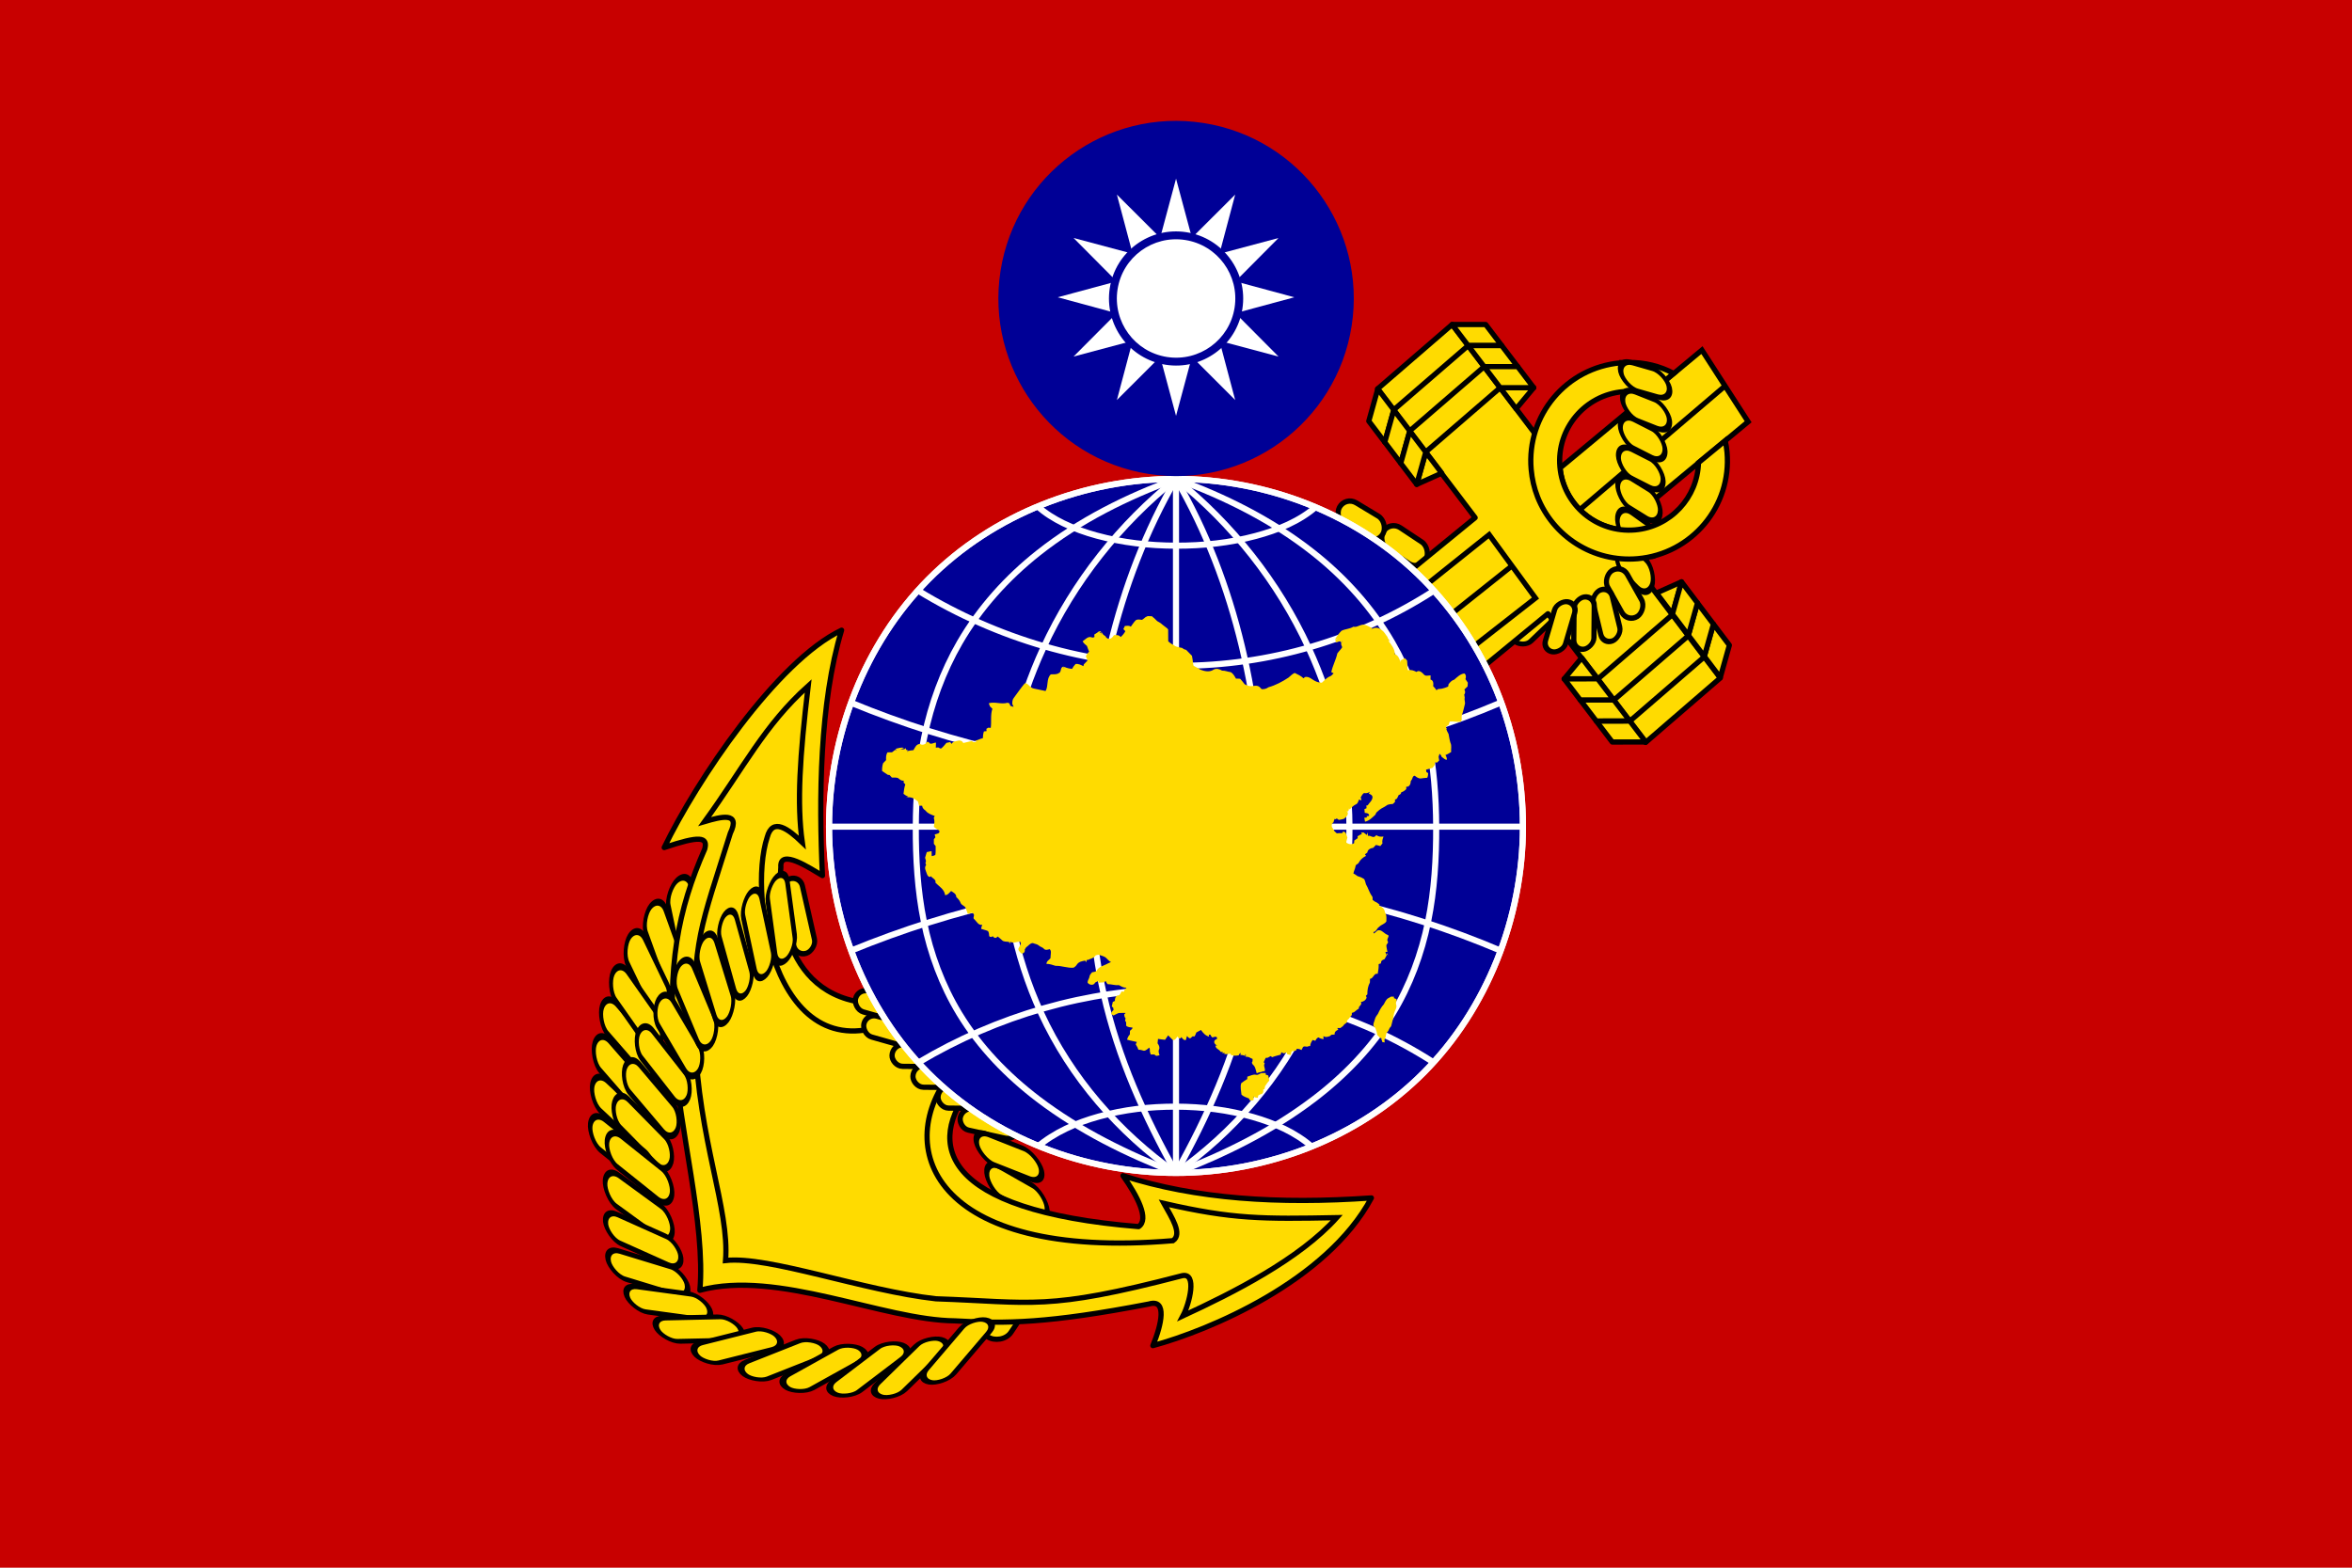 <?xml version="1.0" encoding="UTF-8" standalone="no"?>
<!-- Generator: Adobe Illustrator 16.0.0, SVG Export Plug-In . SVG Version: 6.00 Build 0)  -->

<svg
   xmlns:dc="http://purl.org/dc/elements/1.1/"
   xmlns:cc="http://creativecommons.org/ns#"
   xmlns:rdf="http://www.w3.org/1999/02/22-rdf-syntax-ns#"
   xmlns:svg="http://www.w3.org/2000/svg"
   xmlns="http://www.w3.org/2000/svg"
   xmlns:sodipodi="http://sodipodi.sourceforge.net/DTD/sodipodi-0.dtd"
   xmlns:inkscape="http://www.inkscape.org/namespaces/inkscape"
   enable-background="new 0 0 1125 750"
   xml:space="preserve"
   height="750px"
   width="1125px"
   version="1.1"
   y="0px"
   x="0px"
   viewBox="0 0 1125 750"
   id="svg2"
   inkscape:version="0.48.4 r9939"
   sodipodi:docname="Republic_of_China_Marine_Corp_Flag.svg"
   inkscape:export-filename="D:\網頁\Republic_of_China_Marine_Corp_Flag.png"
   inkscape:export-xdpi="30.24"
   inkscape:export-ydpi="30.24"><defs
   id="defs240" /><sodipodi:namedview
   pagecolor="#ffffff"
   bordercolor="#666666"
   borderopacity="1"
   objecttolerance="10"
   gridtolerance="10"
   guidetolerance="10"
   inkscape:pageopacity="0"
   inkscape:pageshadow="2"
   inkscape:window-width="1920"
   inkscape:window-height="1028"
   id="namedview238"
   showgrid="false"
   inkscape:zoom="1"
   inkscape:cx="515.96961"
   inkscape:cy="361.44757"
   inkscape:window-x="-8"
   inkscape:window-y="-8"
   inkscape:window-maximized="1"
   inkscape:current-layer="svg2" />
<rect
   style="fill:#c80000;fill-opacity:1"
   height="750"
   width="1125"
   y="0"
   x="0"
   id="rect6" />
<g
   id="g8">
</g>
<g
   id="g10">
</g>
<g
   id="g12">
</g>
<g
   id="g14">
</g>
<g
   id="g16">
</g>
<g
   id="g18">
</g>
<rect
   id="rect22"
   x="-237.41"
   y="-734.85"
   width="25.002"
   height="9.728"
   transform="matrix(-0.722,0.692,-0.783,-0.622,0,0)"
   style="fill:#ffdb00;stroke:#000000;stroke-width:2.512;stroke-linejoin:round;stroke-miterlimit:4;stroke-dasharray:none;stroke-dashoffset:0;fill-opacity:1"
   ry="4.864" /><rect
   id="rect24"
   x="699.52"
   y="-160.29"
   width="24.355"
   height="12.028"
   ry="6.014"
   transform="matrix(0.833,0.553,-0.512,0.859,0,0)"
   style="fill:#ffdb00;stroke:#000000;stroke-width:2.501;stroke-linejoin:round;stroke-miterlimit:4;stroke-dasharray:none;stroke-dashoffset:0;fill-opacity:1" /><rect
   id="rect26"
   x="245.41"
   y="-756.06"
   width="30.906"
   height="15.648"
   ry="7.824"
   transform="matrix(-0.556,0.831,-0.837,-0.548,0,0)"
   style="fill:#ffdb00;stroke:#000000;stroke-width:2.5;stroke-linejoin:round;stroke-miterlimit:4;stroke-dasharray:none;stroke-dashoffset:0;fill-opacity:1" /><rect
   id="rect28"
   x="621.89"
   y="-278.8"
   width="39.863"
   height="14.992"
   transform="matrix(0.205,0.979,-0.723,0.691,0,0)"
   style="fill:#ffdb00;stroke:#000000;stroke-width:2.713;stroke-linejoin:round;stroke-miterlimit:4;stroke-dasharray:none;stroke-dashoffset:0;fill-opacity:1"
   ry="7.496" /><rect
   id="rect30"
   x="603.9"
   y="-179.09"
   width="39.863"
   height="14.992"
   ry="7.496"
   transform="matrix(0.339,0.941,-0.62,0.784,0,0)"
   style="fill:#ffdb00;stroke:#000000;stroke-width:2.713;stroke-linejoin:round;stroke-miterlimit:4;stroke-dasharray:none;stroke-dashoffset:0;fill-opacity:1" /><rect
   id="rect32"
   x="511.05"
   y="302.57"
   width="33.184"
   height="15.072"
   transform="matrix(0.869,0.495,0.09,0.996,0,0)"
   style="fill:#ffdb00;stroke:#000000;stroke-width:2.759;stroke-linejoin:round;stroke-miterlimit:4;stroke-dasharray:none;stroke-dashoffset:0;fill-opacity:1"
   ry="7.536" /><path
   inkscape:connector-curvature="0"
   id="path34"
   d="m 681.83,216.34 35.721,-30.854 m -43.378,20.776 35.721,-30.854 m -43.378,20.776 35.721,-30.854 m -281.13,314.89 c -48.214,-0.225 -48.8,-49.381 -47.611,-65.361 -0.677,-9.312 14.237,0.727 19.896,4.029 -1.776,-36.79 -1.341,-82.631 9.153,-117.4 -31.101,14.822 -69.579,72.298 -84.846,103.99 16.975,-5.698 20.971,-5.164 19.383,0.724 -12.796,29.083 -18.106,56.074 -14.308,99.176 1.946,34.091 14.774,80.574 11.984,111.91 36.911,-10.06 87.812,14.369 122.01,14.623 24.572,1.412 44.642,1.215 92.809,-8.06 8.831,-2.608 5.981,9.926 1.856,19.912 26.492,-7.136 83.068,-30.624 104.53,-70.66 -44.731,3.086 -83.916,0.527 -118.82,-10.622 6.846,9.646 12.713,20.881 7.464,24.347 -94.886,-7.71 -101.82,-40.02 -80.018,-66.666 l 275.82,-226.55 46.71,61.58 35.72,-30.85 -128.24,-169.11 -35.721,30.854 46.707,61.583 z m 358.34,-135.11 35.72,-30.85 m -43.378,20.776 35.721,-30.854 m -43.378,20.776 35.721,-30.854"
   style="fill:#ffdb00;stroke:#000000;stroke-width:2.5;stroke-linecap:butt;stroke-linejoin:round;stroke-miterlimit:4;stroke-dasharray:none;fill-opacity:1" /><rect
   id="rect36"
   x="-539.51"
   y="-353.03"
   width="26.954"
   height="10.284"
   transform="matrix(-0.962,-0.273,0.241,-0.971,0,0)"
   style="fill:#ffdb00;stroke:#000000;stroke-width:2.501;stroke-linejoin:round;stroke-miterlimit:4;stroke-dasharray:none;stroke-dashoffset:0;fill-opacity:1"
   ry="5.142" /><g
   id="g38"
   style="fill:#ffdb00;stroke:#000000;stroke-width:2.5;stroke-miterlimit:4;stroke-dasharray:none;fill-opacity:1"><path
     inkscape:connector-curvature="0"
     id="path40"
     d="m 668.94,337.32 -21.17,-29.97 64.51,-51.56 22.16,30.34 -65.5,51.19 -213.15,174.93 c -29.436,35.431 -10.817,91.085 105.25,81.31 4.662,-3.225 -0.547,-11.032 -4.341,-17.841 32.94,7.582 47.275,7.495 82.695,6.819 -17.839,19.876 -49.498,35.876 -73.579,46.999 3.072,-5.763 7.006,-21.029 -0.524,-19.191 -65.021,16.947 -71.125,12.604 -117.62,11.017 -34.848,-3.837 -80.021,-20.621 -100.63,-18.315 1.974,-24.872 -12.835,-56.983 -14.617,-106.45 -1.213,-47.019 2.756,-52.822 16.899,-97.973 5.025,-10.411 -4.408,-7.867 -12.276,-5.568 18.757,-25.89 28.574,-46.132 49.517,-64.908 -3.991,33.75 -5.475,56.049 -2.818,74.9 -6.692,-6.417 -14.194,-12.113 -16.767,-2.536 -9.685,28.996 4.681,117.89 64.899,85.864 l 215.9,-179.03"
     style="fill:#ffdb00;stroke:#000000;stroke-width:2.5;stroke-linecap:butt;stroke-linejoin:miter;stroke-miterlimit:4;stroke-dasharray:none;fill-opacity:1" /><path
     inkscape:connector-curvature="0"
     id="path42"
     d="m 658.35,322.34 65.147,-51.877"
     style="fill:#ffdb00;stroke:#000000;stroke-width:2.5;stroke-linecap:butt;stroke-linejoin:miter;stroke-miterlimit:4;stroke-dasharray:none;fill-opacity:1" /></g><rect
   id="rect44"
   x="-546.28"
   y="-363.49"
   width="26.954"
   height="10.284"
   ry="5.142"
   transform="matrix(-0.962,-0.273,0.241,-0.971,0,0)"
   style="fill:#ffdb00;stroke:#000000;stroke-width:2.501;stroke-linejoin:round;stroke-miterlimit:4;stroke-dasharray:none;stroke-dashoffset:0;fill-opacity:1" /><rect
   id="rect46"
   x="-471.58"
   y="-506.17"
   width="28.37"
   height="10.42"
   transform="matrix(-1,-0.01,0.033,-0.999,0,0)"
   style="fill:#ffdb00;stroke:#000000;stroke-width:2.5;stroke-linejoin:round;stroke-miterlimit:4;stroke-dasharray:none;stroke-dashoffset:0;fill-opacity:1"
   ry="5.21" /><rect
   id="rect48"
   x="-481.9"
   y="-516.07"
   width="28.37"
   height="10.42"
   ry="5.21"
   transform="matrix(-1,-0.01,0.033,-0.999,0,0)"
   style="fill:#ffdb00;stroke:#000000;stroke-width:2.5;stroke-linejoin:round;stroke-miterlimit:4;stroke-dasharray:none;stroke-dashoffset:0;fill-opacity:1" /><rect
   id="rect50"
   x="-494.23"
   y="-525.95"
   width="28.37"
   height="10.42"
   transform="matrix(-1,-0.01,0.033,-0.999,0,0)"
   style="fill:#ffdb00;stroke:#000000;stroke-width:2.5;stroke-linejoin:round;stroke-miterlimit:4;stroke-dasharray:none;stroke-dashoffset:0;fill-opacity:1"
   ry="5.21" /><rect
   id="rect52"
   x="-601.19"
   y="-428.38"
   width="28.37"
   height="10.42"
   ry="5.21"
   transform="matrix(-0.977,-0.215,0.237,-0.972,0,0)"
   style="fill:#ffdb00;stroke:#000000;stroke-width:2.5;stroke-linejoin:round;stroke-miterlimit:4;stroke-dasharray:none;stroke-dashoffset:0;fill-opacity:1" /><path
   inkscape:connector-curvature="0"
   id="path56"
   d="m 825.11,184.65 -69.352,59.085 m 80.4,-41.96 -22.1,-34.28 -67.875,56.406 c 1.594,15.258 13.338,27.084 27.906,29.344 z"
   style="fill:#ffdb00;stroke:#000000;stroke-width:2.5;stroke-linecap:butt;stroke-linejoin:miter;stroke-miterlimit:4;stroke-dasharray:none;fill-opacity:1" /><rect
   id="rect178"
   x="912.58"
   y="-292.91"
   width="23.986"
   height="14.15"
   ry="7.075"
   transform="matrix(0.813,0.583,-0.111,0.994,0,0)"
   style="fill:#ffdb00;stroke:#000000;stroke-width:2.677;stroke-linejoin:round;stroke-miterlimit:4;stroke-dasharray:none;stroke-dashoffset:0;fill-opacity:1" /><rect
   id="rect180"
   x="934.67"
   y="-425.32"
   width="23.986"
   height="14.15"
   transform="matrix(0.704,0.711,-0.276,0.961,0,0)"
   style="fill:#ffdb00;stroke:#000000;stroke-width:2.677;stroke-linejoin:round;stroke-miterlimit:4;stroke-dasharray:none;stroke-dashoffset:0;fill-opacity:1"
   ry="7.075" /><path
   inkscape:connector-curvature="0"
   id="path58"
   d="m 778.88,173.41 c -1.241,0.013 -2.482,0.076 -3.75,0.188 -25.876,2.264 -45.013,25.067 -42.75,50.938 0.402,4.597 1.43,9.004 3.031,13.094 7.411,18.927 26.628,31.518 47.906,29.656 25.874,-2.264 45.014,-25.065 42.75,-50.938 -0.176,-2.009 -0.474,-3.77 -0.875,-5.531 l -12.781,10.531 c -0.433,16.645 -13.324,30.67 -30.312,32.156 -18.266,1.598 -34.371,-11.893 -35.969,-30.156 -1.598,-18.26 11.921,-34.371 30.188,-35.969 4.236,-0.371 8.37,0.094 12.219,1.219 l 12.01,-9.98 c -6.579,-3.446 -13.86,-5.301 -21.688,-5.219 z"
   style="fill:#ffdb00;stroke:#000000;stroke-width:2.5;stroke-linecap:butt;stroke-linejoin:miter;stroke-miterlimit:4;stroke-dasharray:none;fill-opacity:1;stroke-opacity:1" /><rect
   id="rect60"
   x="-559.17"
   y="271.69"
   width="36.49"
   height="10.391"
   ry="5.195"
   transform="matrix(-0.221,-0.975,0.947,-0.322,0,0)"
   style="fill:#ffdb00;stroke:#000000;stroke-width:2.507;stroke-linejoin:round;stroke-miterlimit:4;stroke-dasharray:none;stroke-dashoffset:0;fill-opacity:1" /><rect
   id="rect62"
   x="446.33"
   y="210.47"
   width="39.863"
   height="14.992"
   transform="matrix(0.73,0.684,-0.195,0.981,0,0)"
   style="fill:#ffdb00;stroke:#000000;stroke-width:2.713;stroke-linejoin:round;stroke-miterlimit:4;stroke-dasharray:none;stroke-dashoffset:0;fill-opacity:1"
   ry="7.496" /><rect
   id="rect64"
   x="493.27"
   y="125.81"
   width="39.863"
   height="14.992"
   ry="7.496"
   transform="matrix(0.656,0.754,-0.294,0.956,0,0)"
   style="fill:#ffdb00;stroke:#000000;stroke-width:2.713;stroke-linejoin:round;stroke-miterlimit:4;stroke-dasharray:none;stroke-dashoffset:0;fill-opacity:1" /><rect
   id="rect66"
   x="490.8"
   y="177.78"
   width="39.018"
   height="14.114"
   ry="7.057"
   transform="matrix(0.701,0.713,-0.272,0.962,0,0)"
   style="fill:#ffdb00;stroke:#000000;stroke-width:2.682;stroke-linejoin:round;stroke-miterlimit:4;stroke-dasharray:none;stroke-dashoffset:0;fill-opacity:1" /><rect
   id="rect68"
   x="652.71"
   y="-546.02"
   width="25.059"
   height="11.199"
   transform="matrix(0.489,0.872,-0.836,0.548,0,0)"
   style="fill:#ffdb00;stroke:#000000;stroke-width:2.503;stroke-linejoin:round;stroke-miterlimit:4;stroke-dasharray:none;stroke-dashoffset:0;fill-opacity:1"
   ry="5.599" /><rect
   id="rect70"
   x="547.73"
   y="-688.23"
   width="25.002"
   height="9.728"
   ry="4.864"
   transform="matrix(0.236,0.972,-0.931,0.366,0,0)"
   style="fill:#ffdb00;stroke:#000000;stroke-width:2.512;stroke-linejoin:round;stroke-miterlimit:4;stroke-dasharray:none;stroke-dashoffset:0;fill-opacity:1" /><rect
   id="rect72"
   x="383.05"
   y="-772.22"
   width="25.002"
   height="9.728"
   transform="matrix(-0.009,1,-0.992,0.127,0,0)"
   style="fill:#ffdb00;stroke:#000000;stroke-width:2.512;stroke-linejoin:round;stroke-miterlimit:4;stroke-dasharray:none;stroke-dashoffset:0;fill-opacity:1"
   ry="4.864" /><rect
   id="rect74"
   x="173.83"
   y="-812.69"
   width="25.002"
   height="9.728"
   ry="4.864"
   transform="matrix(-0.283,0.959,-0.989,-0.15,0,0)"
   style="fill:#ffdb00;stroke:#000000;stroke-width:2.512;stroke-linejoin:round;stroke-miterlimit:4;stroke-dasharray:none;stroke-dashoffset:0;fill-opacity:1" /><rect
   id="rect76"
   x="679.87"
   y="-128.68"
   width="24.355"
   height="12.028"
   transform="matrix(0.857,0.516,-0.473,0.881,0,0)"
   style="fill:#ffdb00;stroke:#000000;stroke-width:2.501;stroke-linejoin:round;stroke-miterlimit:4;stroke-dasharray:none;stroke-dashoffset:0;fill-opacity:1"
   ry="6.014" /><g
   id="g78"
   style="fill:#ffdb00;stroke:#000000;stroke-width:2.5;stroke-miterlimit:4;stroke-dasharray:none;fill-opacity:1"><path
     inkscape:connector-curvature="0"
     id="path80"
     d="m 702.24,165.33 -7.657,-10.078 16.049,0 7.657,10.078 z"
     style="fill:#ffdb00;stroke:#000000;stroke-width:2.5;stroke-linecap:round;stroke-linejoin:round;stroke-miterlimit:4;stroke-dasharray:none;fill-opacity:1" /><path
     inkscape:connector-curvature="0"
     id="path82"
     d="m 733.6,185.48 -8.391,10.078 -7.657,-10.078 z"
     style="fill:#ffdb00;stroke:#000000;stroke-width:2.5;stroke-linecap:round;stroke-linejoin:round;stroke-miterlimit:4;stroke-dasharray:none;fill-opacity:1" /><path
     inkscape:connector-curvature="0"
     id="path84"
     d="m 709.89,175.41 -7.657,-10.078 16.049,2e-5 7.657,10.078 z"
     style="fill:#ffdb00;stroke:#000000;stroke-width:2.5;stroke-linecap:round;stroke-linejoin:round;stroke-miterlimit:4;stroke-dasharray:none;fill-opacity:1" /><path
     inkscape:connector-curvature="0"
     id="path86"
     d="m 717.55,185.48 -7.657,-10.078 16.048,0 7.657,10.078 z"
     style="fill:#ffdb00;stroke:#000000;stroke-width:2.5;stroke-linecap:round;stroke-linejoin:round;stroke-miterlimit:4;stroke-dasharray:none;fill-opacity:1" /></g><g
   id="g88"
   transform="matrix(-0.269,0.963,0.963,0.269,696.367,-524.625)"
   style="fill:#ffdb00;stroke:#000000;stroke-width:2.5;stroke-miterlimit:4;stroke-dasharray:none;fill-opacity:1"><path
     inkscape:connector-curvature="0"
     id="path90"
     d="m 702.24,165.33 -7.657,-10.078 16.049,0 7.657,10.078 z"
     style="fill:#ffdb00;stroke:#000000;stroke-width:2.5;stroke-linecap:round;stroke-linejoin:round;stroke-miterlimit:4;stroke-dasharray:none;fill-opacity:1" /><path
     inkscape:connector-curvature="0"
     id="path92"
     d="m 733.6,185.48 -8.391,10.078 -7.657,-10.078 z"
     style="fill:#ffdb00;stroke:#000000;stroke-width:2.5;stroke-linecap:round;stroke-linejoin:round;stroke-miterlimit:4;stroke-dasharray:none;fill-opacity:1" /><path
     inkscape:connector-curvature="0"
     id="path94"
     d="m 709.89,175.41 -7.657,-10.078 16.049,2e-5 7.657,10.078 z"
     style="fill:#ffdb00;stroke:#000000;stroke-width:2.5;stroke-linecap:round;stroke-linejoin:round;stroke-miterlimit:4;stroke-dasharray:none;fill-opacity:1" /><path
     inkscape:connector-curvature="0"
     id="path96"
     d="m 717.55,185.48 -7.657,-10.078 16.048,0 7.657,10.078 z"
     style="fill:#ffdb00;stroke:#000000;stroke-width:2.5;stroke-linecap:round;stroke-linejoin:round;stroke-miterlimit:4;stroke-dasharray:none;fill-opacity:1" /></g><g
   id="g98"
   transform="matrix(0.271,-0.963,-0.963,-0.271,784.112,1035.079)"
   style="fill:#ffdb00;stroke:#000000;stroke-width:2.5;stroke-miterlimit:4;stroke-dasharray:none;fill-opacity:1"><path
     inkscape:connector-curvature="0"
     id="path100"
     d="m 702.24,165.33 -7.657,-10.078 16.049,0 7.657,10.078 z"
     style="fill:#ffdb00;stroke:#000000;stroke-width:2.5;stroke-linecap:round;stroke-linejoin:round;stroke-miterlimit:4;stroke-dasharray:none;fill-opacity:1" /><path
     inkscape:connector-curvature="0"
     id="path102"
     d="m 733.6,185.48 -8.391,10.078 -7.657,-10.078 z"
     style="fill:#ffdb00;stroke:#000000;stroke-width:2.5;stroke-linecap:round;stroke-linejoin:round;stroke-miterlimit:4;stroke-dasharray:none;fill-opacity:1" /><path
     inkscape:connector-curvature="0"
     id="path104"
     d="m 709.89,175.41 -7.657,-10.078 16.049,2e-5 7.657,10.078 z"
     style="fill:#ffdb00;stroke:#000000;stroke-width:2.5;stroke-linecap:round;stroke-linejoin:round;stroke-miterlimit:4;stroke-dasharray:none;fill-opacity:1" /><path
     inkscape:connector-curvature="0"
     id="path106"
     d="m 717.55,185.48 -7.657,-10.078 16.048,0 7.657,10.078 z"
     style="fill:#ffdb00;stroke:#000000;stroke-width:2.5;stroke-linecap:round;stroke-linejoin:round;stroke-miterlimit:4;stroke-dasharray:none;fill-opacity:1" /></g><g
   id="g108"
   transform="matrix(-1,0.001,-0.001,-1,1481.956,509.531)"
   style="fill:#ffdb00;stroke:#000000;stroke-width:2.5;stroke-miterlimit:4;stroke-dasharray:none;fill-opacity:1"><path
     inkscape:connector-curvature="0"
     id="path110"
     d="m 702.24,165.33 -7.657,-10.078 16.049,0 7.657,10.078 z"
     style="fill:#ffdb00;stroke:#000000;stroke-width:2.5;stroke-linecap:round;stroke-linejoin:round;stroke-miterlimit:4;stroke-dasharray:none;fill-opacity:1" /><path
     inkscape:connector-curvature="0"
     id="path112"
     d="m 733.6,185.48 -8.391,10.078 -7.657,-10.078 z"
     style="fill:#ffdb00;stroke:#000000;stroke-width:2.5;stroke-linecap:round;stroke-linejoin:round;stroke-miterlimit:4;stroke-dasharray:none;fill-opacity:1" /><path
     inkscape:connector-curvature="0"
     id="path114"
     d="m 709.89,175.41 -7.657,-10.078 16.049,2e-5 7.657,10.078 z"
     style="fill:#ffdb00;stroke:#000000;stroke-width:2.5;stroke-linecap:round;stroke-linejoin:round;stroke-miterlimit:4;stroke-dasharray:none;fill-opacity:1" /><path
     inkscape:connector-curvature="0"
     id="path116"
     d="m 717.55,185.48 -7.657,-10.078 16.048,0 7.657,10.078 z"
     style="fill:#ffdb00;stroke:#000000;stroke-width:2.5;stroke-linecap:round;stroke-linejoin:round;stroke-miterlimit:4;stroke-dasharray:none;fill-opacity:1" /></g><rect
   id="rect118"
   x="404.87"
   y="279.65"
   width="39.863"
   height="14.992"
   ry="7.496"
   transform="matrix(0.781,0.625,-0.118,0.993,0,0)"
   style="fill:#ffdb00;stroke:#000000;stroke-width:2.713;stroke-linejoin:round;stroke-miterlimit:4;stroke-dasharray:none;stroke-dashoffset:0;fill-opacity:1" /><rect
   id="rect120"
   x="415.34"
   y="281.12"
   width="39.863"
   height="14.992"
   transform="matrix(0.781,0.625,-0.118,0.993,0,0)"
   style="fill:#ffdb00;stroke:#000000;stroke-width:2.713;stroke-linejoin:round;stroke-miterlimit:4;stroke-dasharray:none;stroke-dashoffset:0;fill-opacity:1"
   ry="7.496" /><rect
   id="rect122"
   x="388.68"
   y="329.96"
   width="39.863"
   height="14.992"
   ry="7.496"
   transform="matrix(0.808,0.589,-0.073,0.997,0,0)"
   style="fill:#ffdb00;stroke:#000000;stroke-width:2.713;stroke-linejoin:round;stroke-miterlimit:4;stroke-dasharray:none;stroke-dashoffset:0;fill-opacity:1" /><rect
   id="rect124"
   x="400.62"
   y="403.82"
   width="33.184"
   height="15.072"
   ry="7.536"
   transform="matrix(0.93,0.367,0.23,0.973,0,0)"
   style="fill:#ffdb00;stroke:#000000;stroke-width:2.759;stroke-linejoin:round;stroke-miterlimit:4;stroke-dasharray:none;stroke-dashoffset:0;fill-opacity:1" /><rect
   id="rect126"
   x="491.11"
   y="109.15"
   width="39.863"
   height="14.992"
   transform="matrix(0.656,0.754,-0.294,0.956,0,0)"
   style="fill:#ffdb00;stroke:#000000;stroke-width:2.713;stroke-linejoin:round;stroke-miterlimit:4;stroke-dasharray:none;stroke-dashoffset:0;fill-opacity:1"
   ry="7.496" /><rect
   id="rect128"
   x="525.07"
   y="109.97"
   width="39.018"
   height="14.114"
   transform="matrix(0.646,0.763,-0.344,0.939,0,0)"
   style="fill:#ffdb00;stroke:#000000;stroke-width:2.682;stroke-linejoin:round;stroke-miterlimit:4;stroke-dasharray:none;stroke-dashoffset:0;fill-opacity:1"
   ry="7.057" /><rect
   id="rect130"
   x="582.53"
   y="-98.356"
   width="39.863"
   height="14.992"
   transform="matrix(0.433,0.901,-0.537,0.844,0,0)"
   style="fill:#ffdb00;stroke:#000000;stroke-width:2.713;stroke-linejoin:round;stroke-miterlimit:4;stroke-dasharray:none;stroke-dashoffset:0;fill-opacity:1"
   ry="7.496" /><rect
   id="rect132"
   x="532.08"
   y="25.53"
   width="39.863"
   height="14.992"
   ry="7.496"
   transform="matrix(0.575,0.818,-0.391,0.92,0,0)"
   style="fill:#ffdb00;stroke:#000000;stroke-width:2.713;stroke-linejoin:round;stroke-miterlimit:4;stroke-dasharray:none;stroke-dashoffset:0;fill-opacity:1" /><rect
   id="rect134"
   x="540.84"
   y="66.447"
   width="39.018"
   height="14.114"
   ry="7.057"
   transform="matrix(0.616,0.788,-0.38,0.925,0,0)"
   style="fill:#ffdb00;stroke:#000000;stroke-width:2.682;stroke-linejoin:round;stroke-miterlimit:4;stroke-dasharray:none;stroke-dashoffset:0;fill-opacity:1" /><rect
   id="rect136"
   x="588.45"
   y="-40.108"
   width="39.018"
   height="14.114"
   transform="matrix(0.507,0.862,-0.498,0.867,0,0)"
   style="fill:#ffdb00;stroke:#000000;stroke-width:2.682;stroke-linejoin:round;stroke-miterlimit:4;stroke-dasharray:none;stroke-dashoffset:0;fill-opacity:1"
   ry="7.057" /><rect
   id="rect138"
   x="627.71"
   y="-151.45"
   width="40.637"
   height="14.556"
   ry="7.278"
   transform="matrix(0.385,0.923,-0.577,0.817,0,0)"
   style="fill:#ffdb00;stroke:#000000;stroke-width:2.717;stroke-linejoin:round;stroke-miterlimit:4;stroke-dasharray:none;stroke-dashoffset:0;fill-opacity:1" /><rect
   id="rect140"
   x="663.76"
   y="-240.25"
   width="40.507"
   height="14.073"
   transform="matrix(0.294,0.956,-0.605,0.796,0,0)"
   style="fill:#ffdb00;stroke:#000000;stroke-width:2.774;stroke-linejoin:round;stroke-miterlimit:4;stroke-dasharray:none;stroke-dashoffset:0;fill-opacity:1"
   ry="7.036" /><rect
   id="rect142"
   x="672.77"
   y="-274.64"
   width="38.988"
   height="13"
   ry="6.5"
   transform="matrix(0.268,0.963,-0.62,0.784,0,0)"
   style="fill:#ffdb00;stroke:#000000;stroke-width:2.782;stroke-linejoin:round;stroke-miterlimit:4;stroke-dasharray:none;stroke-dashoffset:0;fill-opacity:1" /><rect
   id="rect144"
   x="686.8"
   y="-331.7"
   width="39.452"
   height="13.07"
   transform="matrix(0.209,0.978,-0.661,0.751,0,0)"
   style="fill:#ffdb00;stroke:#000000;stroke-width:2.79;stroke-linejoin:round;stroke-miterlimit:4;stroke-dasharray:none;stroke-dashoffset:0;fill-opacity:1"
   ry="6.535" /><rect
   id="rect146"
   x="696.78"
   y="-394.36"
   width="39.452"
   height="13.07"
   ry="6.535"
   transform="matrix(0.134,0.991,-0.716,0.698,0,0)"
   style="fill:#ffdb00;stroke:#000000;stroke-width:2.79;stroke-linejoin:round;stroke-miterlimit:4;stroke-dasharray:none;stroke-dashoffset:0;fill-opacity:1" /><rect
   id="rect148"
   x="257.84"
   y="475.58"
   width="39.42"
   height="13.921"
   transform="matrix(0.912,0.409,0.113,0.994,0,0)"
   style="fill:#ffdb00;stroke:#000000;stroke-width:2.695;stroke-linejoin:round;stroke-miterlimit:4;stroke-dasharray:none;stroke-dashoffset:0;fill-opacity:1"
   ry="6.96" /><rect
   id="rect150"
   x="162.46"
   y="564.83"
   width="39.42"
   height="13.921"
   ry="6.96"
   transform="matrix(0.957,0.292,0.237,0.972,0,0)"
   style="fill:#ffdb00;stroke:#000000;stroke-width:2.695;stroke-linejoin:round;stroke-miterlimit:4;stroke-dasharray:none;stroke-dashoffset:0;fill-opacity:1" /><rect
   id="rect152"
   x="29.752"
   y="666.61"
   width="39.448"
   height="13.235"
   transform="matrix(0.991,0.135,0.402,0.916,0,0)"
   style="fill:#ffdb00;stroke:#000000;stroke-width:2.707;stroke-linejoin:round;stroke-miterlimit:4;stroke-dasharray:none;stroke-dashoffset:0;fill-opacity:1"
   ry="6.618" /><rect
   id="rect154"
   x="-92.696"
   y="747.54"
   width="39.448"
   height="13.235"
   ry="6.618"
   transform="matrix(1,-0.022,0.54,0.841,0,0)"
   style="fill:#ffdb00;stroke:#000000;stroke-width:2.707;stroke-linejoin:round;stroke-miterlimit:4;stroke-dasharray:none;stroke-dashoffset:0;fill-opacity:1" /><rect
   id="rect156"
   x="-269.32"
   y="826.36"
   width="39.448"
   height="13.235"
   transform="matrix(0.97,-0.244,0.714,0.7,0,0)"
   style="fill:#ffdb00;stroke:#000000;stroke-width:2.707;stroke-linejoin:round;stroke-miterlimit:4;stroke-dasharray:none;stroke-dashoffset:0;fill-opacity:1"
   ry="6.618" /><rect
   id="rect158"
   x="-364.24"
   y="863.46"
   width="39.448"
   height="13.235"
   ry="6.618"
   transform="matrix(0.93,-0.368,0.799,0.602,0,0)"
   style="fill:#ffdb00;stroke:#000000;stroke-width:2.707;stroke-linejoin:round;stroke-miterlimit:4;stroke-dasharray:none;stroke-dashoffset:0;fill-opacity:1" /><rect
   id="rect160"
   x="-459.29"
   y="887.95"
   width="39.448"
   height="13.235"
   transform="matrix(0.874,-0.486,0.87,0.493,0,0)"
   style="fill:#ffdb00;stroke:#000000;stroke-width:2.707;stroke-linejoin:round;stroke-miterlimit:4;stroke-dasharray:none;stroke-dashoffset:0;fill-opacity:1"
   ry="6.618" /><rect
   id="rect162"
   x="-558.92"
   y="899.62"
   width="39.448"
   height="13.235"
   ry="6.618"
   transform="matrix(0.796,-0.605,0.932,0.363,0,0)"
   style="fill:#ffdb00;stroke:#000000;stroke-width:2.707;stroke-linejoin:round;stroke-miterlimit:4;stroke-dasharray:none;stroke-dashoffset:0;fill-opacity:1" /><rect
   id="rect164"
   x="-637.38"
   y="898.57"
   width="39.448"
   height="13.235"
   transform="matrix(0.715,-0.699,0.969,0.246,0,0)"
   style="fill:#ffdb00;stroke:#000000;stroke-width:2.707;stroke-linejoin:round;stroke-miterlimit:4;stroke-dasharray:none;stroke-dashoffset:0;fill-opacity:1"
   ry="6.618" /><rect
   id="rect166"
   x="-683.47"
   y="892.92"
   width="39.448"
   height="13.235"
   ry="6.618"
   transform="matrix(0.649,-0.761,0.988,0.157,0,0)"
   style="fill:#ffdb00;stroke:#000000;stroke-width:2.707;stroke-linejoin:round;stroke-miterlimit:4;stroke-dasharray:none;stroke-dashoffset:0;fill-opacity:1" /><rect
   id="rect168"
   x="818.44"
   y="-55.876"
   width="23.986"
   height="14.15"
   transform="matrix(0.961,0.276,0.229,0.973,0,0)"
   style="fill:#ffdb00;stroke:#000000;stroke-width:2.677;stroke-linejoin:round;stroke-miterlimit:4;stroke-dasharray:none;stroke-dashoffset:0;fill-opacity:1"
   ry="7.075" /><rect
   id="rect170"
   x="852.31"
   y="-130.9"
   width="23.986"
   height="14.15"
   ry="7.075"
   transform="matrix(0.93,0.369,0.133,0.991,0,0)"
   style="fill:#ffdb00;stroke:#000000;stroke-width:2.677;stroke-linejoin:round;stroke-miterlimit:4;stroke-dasharray:none;stroke-dashoffset:0;fill-opacity:1" /><rect
   id="rect172"
   x="878.55"
   y="-200.94"
   width="23.986"
   height="14.15"
   transform="matrix(0.891,0.453,0.04,0.999,0,0)"
   style="fill:#ffdb00;stroke:#000000;stroke-width:2.677;stroke-linejoin:round;stroke-miterlimit:4;stroke-dasharray:none;stroke-dashoffset:0;fill-opacity:1"
   ry="7.075" /><rect
   id="rect174"
   x="876.85"
   y="-185.79"
   width="23.986"
   height="14.15"
   ry="7.075"
   transform="matrix(0.891,0.453,0.04,0.999,0,0)"
   style="fill:#ffdb00;stroke:#000000;stroke-width:2.677;stroke-linejoin:round;stroke-miterlimit:4;stroke-dasharray:none;stroke-dashoffset:0;fill-opacity:1" /><rect
   id="rect176"
   x="897.82"
   y="-248.31"
   width="23.986"
   height="14.15"
   transform="matrix(0.85,0.527,-0.044,0.999,0,0)"
   style="fill:#ffdb00;stroke:#000000;stroke-width:2.677;stroke-linejoin:round;stroke-miterlimit:4;stroke-dasharray:none;stroke-dashoffset:0;fill-opacity:1"
   ry="7.075" /><path
   inkscape:connector-curvature="0"
   id="path184"
   d="m 562.495,229.11 c 43.492,0 87.274,16.779 118.485,48.327 14.819,14.981 26.758,33.045 34.85,52.834 8.399,20.541 12.612,42.889 12.614,65.215 v 5e-5 c 0,43.73 -17.245,87.322 -47.464,117.686 -10e-6,10e-6 -3e-5,2e-5 -4e-5,4e-5 -31.261,31.411 -75.041,47.965 -118.485,47.965 -43.412,0 -87.205,-16.412 -118.485,-47.767 -30.297,-30.375 -47.464,-74.085 -47.464,-117.883 v -3e-5 c 0,-43.901 17.183,-87.703 47.464,-118.246 31.22,-31.492 75.014,-48.131 118.485,-48.131 z"
   style="fill:#000096;stroke:#ffffff;stroke-width:2.913;stroke-miterlimit:4;stroke-opacity:0.941;stroke-dasharray:none;fill-opacity:1" /><path
   style="fill:none;stroke:#ffffff;stroke-width:2.913;stroke-miterlimit:4;stroke-dasharray:none"
   d="m 562.495,229.11 c -28.783,49.661 -41.41,108.371 -41.486,166.379 -0.018,13.846 0.219,27.702 1.286,41.504 1.008,13.039 2.801,26.024 5.658,38.764 6.77,30.189 19.579,58.583 34.542,85.383"
   id="path188"
   inkscape:connector-curvature="0" /><path
   style="fill:none;stroke:#ffffff;stroke-width:2.913;stroke-miterlimit:4;stroke-dasharray:none"
   d="m 562.495,229.11 c -26.748,21.446 -48.9,49.223 -63.483,80.928 -12.242,26.616 -19.369,55.937 -19.489,85.449 v 10e-6 c -0.124,30.663 5.708,61.513 18.44,89.162 v 1e-5 c 14.26,30.968 37.235,57.215 64.532,76.489"
   id="path190"
   inkscape:connector-curvature="0" /><path
   style="fill:none;stroke:#ffffff;stroke-width:2.913;stroke-miterlimit:4;stroke-dasharray:none"
   d="m 562.495,229.11 c -23.427,8.551 -46.132,19.818 -65.888,35.472 -14.867,11.78 -27.923,26.17 -37.568,42.831 -8.068,13.937 -13.685,29.36 -16.954,45.274 v 2e-5 c -2.885,14.043 -3.989,28.438 -4.047,42.8 -0.062,15.18 0.836,30.423 3.847,45.276 3.163,15.602 8.78,30.701 16.965,44.177 10e-6,0 10e-6,2e-5 10e-6,2e-5 9.752,16.053 22.946,29.657 37.674,40.863 20.03,15.241 42.705,26.374 65.972,35.334"
   id="path192"
   inkscape:connector-curvature="0" /><path
   style="fill:none;stroke:#ffffff;stroke-width:2.913;stroke-miterlimit:4;stroke-dasharray:none"
   d="m 562.495,229.11 c 23.427,8.551 46.132,19.818 65.888,35.472 14.867,11.78 27.923,26.17 37.568,42.831 8.068,13.937 13.685,29.36 16.954,45.274 2.885,14.043 3.988,28.438 4.047,42.8 0.061,15.18 -0.836,30.423 -3.847,45.276 -3.163,15.602 -8.78,30.701 -16.965,44.177 -10e-6,0 -10e-6,1e-5 -10e-6,1e-5 -9.752,16.053 -22.946,29.657 -37.674,40.863 -20.03,15.241 -42.705,26.374 -65.972,35.334"
   id="path194"
   inkscape:connector-curvature="0" /><path
   style="fill:none;stroke:#ffffff;stroke-width:2.913;stroke-miterlimit:4;stroke-dasharray:none"
   d="m 562.495,229.11 c 26.748,21.446 48.9,49.223 63.483,80.928 12.242,26.616 19.37,55.937 19.489,85.449 v 10e-6 c 0.124,30.663 -5.708,61.513 -18.44,89.162 -14.26,30.968 -37.235,57.215 -64.533,76.489"
   id="path196"
   inkscape:connector-curvature="0" /><path
   style="fill:none;stroke:#ffffff;stroke-width:2.913;stroke-miterlimit:4;stroke-dasharray:none"
   d="m 562.495,229.11 c 28.782,49.659 41.41,108.373 41.486,166.379 0.018,13.806 -0.221,27.625 -1.286,41.386 0,10e-6 0,10e-6 -2e-5,2e-5 -1.009,13.044 -2.804,26.033 -5.658,38.777 -6.769,30.222 -19.564,58.659 -34.542,85.487"
   id="path198"
   inkscape:connector-curvature="0" /><path
   style="fill:none;stroke:#ffffff;stroke-width:2.913;stroke-miterlimit:4;stroke-dasharray:none"
   d="m 562.495,229.11 0,332.022"
   id="path200"
   inkscape:connector-curvature="0" /><path
   style="fill:none;stroke:#ffffff;stroke-width:2.913;stroke-miterlimit:4;stroke-dasharray:none"
   d="m 627.778,548.859 c -8.108,-7.168 -18.202,-11.521 -28.455,-14.466 -11.939,-3.43 -24.356,-4.913 -36.741,-4.957 h -10e-6 c -12.493,-0.044 -25.026,1.382 -37.092,4.755 -10.604,2.964 -21.017,7.421 -29.508,14.67"
   id="path202"
   inkscape:connector-curvature="0" /><path
   style="fill:none;stroke:#ffffff;stroke-width:2.913;stroke-miterlimit:4;stroke-dasharray:none"
   d="m 685.81,508.331 c -36.424,-23.536 -79.437,-35.547 -122.299,-35.265 -43.385,0.284 -86.547,12.827 -124.206,35.265"
   id="path204"
   inkscape:connector-curvature="0" /><path
   style="fill:none;stroke:#ffffff;stroke-width:2.913;stroke-miterlimit:4;stroke-dasharray:none"
   d="M 718.012,454.901 C 668.693,433.956 615.692,421.814 562.427,422.018 c -53.237,0.203 -106.07,12.592 -155.608,32.883"
   id="path206"
   inkscape:connector-curvature="0" /><path
   style="fill:none;stroke:#ffffff;stroke-width:2.913;stroke-miterlimit:4;stroke-dasharray:none"
   d="m 728.438,395.489 -331.885,0"
   id="path208"
   inkscape:connector-curvature="0" /><path
   style="fill:none;stroke:#ffffff;stroke-width:2.913;stroke-miterlimit:4;stroke-dasharray:none"
   d="m 629.845,242.119 c -8.265,7.306 -18.698,11.468 -29.196,14.285 -12.426,3.334 -25.301,4.689 -38.133,4.654 -12.756,-0.035 -25.549,-1.439 -37.886,-4.815 -5.475,-1.498 -10.86,-3.399 -15.982,-5.908 -4.466,-2.188 -8.752,-4.843 -12.477,-8.215"
   id="path210"
   inkscape:connector-curvature="0" /><path
   style="fill:none;stroke:#ffffff;stroke-width:2.913;stroke-miterlimit:4;stroke-dasharray:none"
   d="m 685.81,282.647 c -36.366,23.5 -79.165,35.944 -121.968,35.864 -43.575,-0.082 -86.933,-12.943 -124.537,-35.864"
   id="path212"
   inkscape:connector-curvature="0" /><path
   style="fill:none;stroke:#ffffff;stroke-width:2.913;stroke-miterlimit:4;stroke-dasharray:none"
   d="m 718.012,336.077 c -49.399,20.98 -102.498,33.087 -155.848,32.883 -53.171,-0.203 -105.959,-12.51 -155.403,-32.883"
   id="path214"
   inkscape:connector-curvature="0" /><path
   style="fill:none;stroke:#ffffff;stroke-width:2.913;stroke-miterlimit:4;stroke-dasharray:none"
   d="m 562.495,229.11 c 43.492,0 87.274,16.779 118.485,48.327 14.819,14.981 26.758,33.045 34.85,52.834 0,1e-5 10e-6,4e-5 10e-6,5e-5 8.399,20.541 12.612,42.889 12.612,65.215 0,43.73 -17.245,87.322 -47.464,117.686 -10e-6,10e-6 -3e-5,2e-5 -4e-5,4e-5 -31.261,31.411 -75.041,47.965 -118.485,47.965 -43.412,0 -87.205,-16.412 -118.485,-47.767 -30.297,-30.375 -47.464,-74.086 -47.464,-117.883 0,-43.901 17.183,-87.703 47.464,-118.246 31.22,-31.492 75.014,-48.131 118.485,-48.131 z"
   id="path216"
   inkscape:connector-curvature="0" /><g
   style="fill:#ffdb00;stroke-width:6.909;stroke-miterlimit:4;stroke-dasharray:none;fill-opacity:1"
   transform="matrix(0.413,0,0,0.431,392.202,283.64)"
   id="g218"><g
     style="fill:#ffdb00;stroke-width:6.909;stroke-miterlimit:4;stroke-dasharray:none;fill-opacity:1"
     id="g220"><path
       style="fill:#ffdb00;stroke-width:6.909;stroke-miterlimit:4;stroke-dasharray:none;fill-opacity:1"
       d="m 376.98,26.96 c 0.88,-0.4 1.77,-0.8 2.66,-1.2 1.63,0.06 3.27,0.1 4.909,0.19 0.74,0.77 1.561,1.449 2.461,2.039 1.21,1.091 2.39,2.221 3.579,3.341 2.07,1.069 4.12,2.22 5.851,3.8 1.24,0.899 2.45,1.83 3.68,2.75 1.29,1.149 3.601,1.89 3.141,4.05 0.01,3.94 0.029,7.87 0.09,11.8 1.92,1.771 4.09,3.221 6.51,4.221 1.61,1.8 4.08,1.84 6.24,2.52 1.12,0.2 2.25,0.42 3.38,0.64 1.31,1.13 2.89,1.851 4.61,2.13 2.29,2.15 4.479,4.4 6.739,6.58 0.36,2.62 1.15,5.2 1.07,7.87 0.25,1.07 0.51,2.15 0.78,3.23 2.54,1.45 5.33,2.479 7.689,4.25 4.841,1.8 10.851,3.13 15.46,0.06 3.11,-1.729 7.03,-0.74 9.891,1.08 3.41,-0.21 6.529,1.3 9.88,1.66 3.05,1.45 4.52,4.5 6.24,7.23 1.6,-0.091 3.21,-0.021 4.819,0.13 1.931,1.84 3.45,4.04 5.19,6.05 2.479,1.35 5.28,2.359 8.16,2.13 2.31,-0.03 4.649,-0.91 6.93,-0.16 2.01,0.37 3.2,2.22 4.59,3.53 2.82,0.189 5.55,-0.42 7.851,-2.101 8.31,-2.239 16.01,-6.18 23.26,-10.75 2.35,-1.76 4.39,-4.13 7.2,-5.17 3.59,1.63 7.27,3.29 10.22,5.98 0.4,-0.351 1.189,-1.05 1.59,-1.41 4.96,-1.13 8.3,2.98 12.51,4.7 2.181,1.12 4.65,1.359 7.07,1.6 2.98,-2.649 5.8,-5.729 9.64,-7.14 1.7,-0.59 2.74,-2.17 4.061,-3.29 -0.67,-0.33 -2.021,-0.97 -2.7,-1.3 1.46,-7.23 5.39,-13.57 6.94,-20.761 1.76,-2.409 4.06,-4.369 5.67,-6.899 -0.45,-1.13 -0.96,-2.23 -1.341,-3.37 0.511,-1.42 1.131,-2.81 1.511,-4.27 -0.41,0.859 -1.21,2.59 -1.61,3.449 0.24,-4.51 -3.64,-1.109 -5.75,-1.319 -0.21,-0.7 -0.63,-2.101 -0.84,-2.801 1.18,-0.52 2.38,-1.029 3.55,-1.609 -1.32,0.39 -2.63,0.78 -3.92,1.17 2.25,-3.37 4.6,-6.71 7.56,-9.5 4.431,-2.14 9.601,-1.98 13.82,-4.55 4.32,1.16 7.8,-2.851 12.12,-2.061 3.73,0.05 6.6,2.65 9.96,3.82 -0.51,0.49 -1.52,1.46 -2.03,1.95 3.46,-3.55 9.391,-3.24 12.88,0.149 2.87,1.811 4.271,4.971 6.461,7.44 0.43,2.07 2.06,3.45 3.329,5.03 l -2.449,-0.891 c 3.54,4.351 7.739,9.12 7.67,15.061 4.09,1.149 5.489,5.689 6.8,9.239 -0.021,-0.54 -0.08,-1.619 -0.11,-2.149 1.58,-0.9 3.17,-1.79 4.761,-2.69 0.93,0.83 1.93,1.61 2.739,2.59 0.69,3.601 -0.39,7.44 1.09,10.921 3.431,-0.99 6.75,0.289 9.811,1.789 3.01,-2.55 6.439,0.61 8.57,2.811 1.92,2.33 5.199,0.99 7.77,1.08 -0.05,1.53 -0.07,3.05 -0.08,4.58 3.48,0.81 3.47,4.49 3.08,7.359 1.44,1.37 2.76,2.86 3.86,4.521 0.38,-0.32 1.14,-0.94 1.52,-1.25 1.601,-0.13 3.23,-0.271 4.83,-0.54 2.45,-0.47 4.771,-1.4 7.1,-2.28 0.16,-0.899 0.341,-1.81 0.53,-2.71 1.811,-2.109 3.66,-4.31 6.521,-4.96 3.51,-2.89 7.01,-6.43 11.83,-6.92 2.06,1.63 1.979,4.021 1.199,6.3 0.95,1.28 1.87,2.59 2.75,3.94 -0.119,1.38 -0.22,2.76 -0.3,4.14 -1.25,1.15 -2.49,2.3 -3.71,3.46 1.03,1.7 1.34,3.99 -0.18,5.53 0.17,1.189 0.37,2.39 0.59,3.59 -0.76,2.51 0.91,4.96 0.1,7.44 -1.09,4.109 -1.97,8.29 -3.569,12.239 -0.53,2.301 0.92,5.261 -1.271,6.971 -4.2,0.59 -8.399,-0.74 -12.569,-0.23 -0.46,1.32 -0.95,2.62 -1.46,3.92 -1.601,0.8 -4.391,2 -1.961,3.87 -0.14,0.21 -0.42,0.63 -0.569,0.84 0.77,1.75 1.51,3.521 2.569,5.141 0.69,3.319 1.141,6.71 2.221,9.939 1.63,3.07 0.43,6.78 0.779,10.12 -2.1,1.34 -4.26,2.561 -6.619,3.34 1.05,1.5 1.619,3.26 1.779,5.09 -2.39,0.57 -4.08,-2 -6.08,-2.96 -0.43,-1.46 -1.359,-2.62 -2.52,-3.56 -0.271,0.86 -0.82,2.59 -1.09,3.45 0.26,1.3 0.5,2.609 0.7,3.93 -0.83,0.79 -1.65,1.59 -2.45,2.4 -0.63,-0.051 -1.87,-0.16 -2.5,-0.21 -0.03,0.67 -0.11,2.01 -0.15,2.68 -0.87,1.03 -1.689,2.11 -2.42,3.25 -2.479,0.979 -5.11,1.5 -7.68,2.189 0.069,0.631 0.22,1.891 0.29,2.521 0.54,0.34 1.62,1.03 2.16,1.37 -0.051,1.76 -0.32,3.5 -1.08,5.1 -2.471,0.04 -4.88,0.44 -7.301,0.76 -2.76,0.271 -5.06,-1.43 -7.14,-2.979 -2.06,-0.17 -2.57,2.12 -3.09,3.61 -0.58,0.859 -1.14,1.72 -1.69,2.59 0.16,2.979 -1.68,6.52 -5.13,5.96 0.01,0.64 0.03,1.93 0.04,2.569 -1.6,1.65 -3.47,3.021 -5.75,3.5 -0.25,1.7 -1.29,2.75 -2.97,3.051 -1.18,1.859 -1.58,4.949 -4.311,5 0,0.68 -0.01,2.02 -0.01,2.699 -0.83,0.761 -1.649,1.53 -2.45,2.32 -2.06,0.07 -4.119,0.26 -6.069,0.9 -2.25,1.55 -4.65,2.87 -7.11,4.05 -1.8,1 -3.37,2.32 -4.89,3.69 -1.24,0.68 -1.66,2.02 -2.181,3.229 -3.6,3.17 -7.1,6.82 -12.01,7.79 -0.33,-1.43 -0.62,-2.86 -0.88,-4.3 0.811,-0.12 2.44,-0.351 3.26,-0.46 l -0.689,-1.3 c 0.76,-0.091 2.27,-0.28 3.029,-0.381 0.101,-3.02 -2.8,-3.109 -5.069,-3.359 -0.16,-1.37 -0.28,-2.73 -0.37,-4.101 0.62,-0.26 1.84,-0.77 2.46,-1.029 -0.05,-0.771 -0.15,-2.33 -0.21,-3.101 0.38,-0.02 1.12,-0.05 1.5,-0.069 1.87,-2.95 5.31,-5.141 5.61,-8.91 0.159,-2.38 -2.471,-3.46 -4.29,-4.13 0.319,-0.54 0.97,-1.601 1.29,-2.141 -2.03,1.561 -4.36,1.88 -6.841,1.49 -1.84,1.04 -2.67,3.18 -3.83,4.84 0.5,1.03 0.78,2.12 0.851,3.26 -0.7,-0.21 -2.101,-0.63 -2.8,-0.84 -0.88,1.96 -1.351,4.431 -3.601,5.3 -2.89,1.301 -5.149,3.48 -7.25,5.79 -0.17,-0.35 -0.52,-1.06 -0.7,-1.409 -0.449,1.67 -0.279,4.359 -2.77,3.17 3.66,2.72 -0.58,6.96 -3.29,8.569 -1.96,0.33 -3.85,1.021 -5.83,1.16 -1.08,-0.649 -2.46,-2.56 -3.439,-0.7 l -1.33,-0.47 c -0.67,1.22 -1.11,2.521 -1.36,3.89 -1.63,0.641 -1.94,2.32 -2.06,3.87 0.18,2.36 2.439,3.69 3.119,5.86 0.931,0.79 1.86,1.59 2.78,2.41 2.021,-0.26 4.061,-0.29 6.101,-0.17 0.38,-0.5 1.14,-1.5 1.52,-2 0.87,0.51 1.76,1.01 2.66,1.51 0.57,1.78 1.24,3.53 2.03,5.24 -0.57,1.81 -0.99,3.649 -1.48,5.49 2.6,2.17 6.28,2.71 9.22,0.859 0.051,-0.72 0.15,-2.17 0.2,-2.899 1.33,-0.91 2.66,-1.811 4.04,-2.671 -0.08,-0.5 -0.22,-1.5 -0.3,-2.01 1.67,-1.01 3.39,-1.939 5.17,-2.75 l -1.02,-1.479 c 0.729,0 2.189,-0.011 2.92,-0.011 1.279,0.83 2.51,1.73 3.699,2.711 0.42,-0.99 0.811,-1.99 1.21,-2.99 0.021,1.37 0.021,2.75 0.011,4.13 2.26,-1.01 4.199,1.18 6.439,1.09 1.51,0.26 2.32,-1.3 3.42,-2.01 2.45,1.83 5.36,1.88 8.29,1.56 -1.029,2.42 -1.85,5 -1.239,7.65 -0.841,0.979 -1.671,1.95 -2.511,2.91 -1.67,-0.521 -3.37,-0.91 -5.06,-1.23 -1.021,1.061 -2.05,2.11 -3.101,3.141 -2.909,0.42 -6.55,1.829 -6.8,5.229 -0.95,0.69 -1.899,1.37 -2.83,2.06 0.33,0.421 0.98,1.261 1.301,1.681 -3.49,1.62 -6.551,4.13 -8.44,7.529 -0.76,1.79 -3.63,1.801 -3.73,3.94 -0.42,2.84 -1.989,5.31 -2.489,8.13 1.739,0.65 3.18,1.85 4.75,2.85 1.27,0.44 2.58,0.82 3.87,1.29 1.31,0.67 2.67,1.261 3.909,2.08 0.99,1.8 1.46,3.851 2.07,5.82 2.65,4.17 3.82,9.11 6.92,13.03 1.08,1.14 0.63,2.779 0.74,4.189 1.36,1.11 2.8,2.12 4.479,2.7 1.44,0.73 2.62,1.84 3.83,2.91 -0.33,0.31 -0.979,0.92 -1.3,1.229 3.601,0.19 6.94,3.23 7.25,6.87 0.26,0.511 0.78,1.55 1.05,2.061 1.15,2.52 0.471,5.39 0.63,8.069 -1.899,3.141 -5.899,3.46 -8.3,6.08 -2.779,1.471 -3.21,5.431 -6.739,5.771 0.119,0.42 0.369,1.26 0.489,1.67 1.471,-0.91 2.8,-2.01 3.98,-3.28 4.109,-1.66 6.859,1.94 9.96,3.87 1.08,0.41 2.109,0.92 3.1,1.55 0.36,2.26 -2.3,4.05 -1.029,6.24 1.43,1.95 -0.98,2.96 -1.49,4.6 0.08,2.521 0.859,4.95 1.24,7.44 -0.601,-0.01 -1.78,-0.03 -2.37,-0.04 0.319,0.85 0.96,2.54 1.279,3.39 0.341,-0.699 0.67,-1.39 1,-2.09 l 0.841,2.86 c -0.261,-0.41 -0.771,-1.22 -1.03,-1.62 -0.83,2.03 -2.101,3.81 -3.21,5.68 -2.351,0.5 -4.221,1.811 -3.94,4.48 -0.91,0.28 -1.819,0.569 -2.71,0.88 0.141,3.63 -0.33,7.229 -1.13,10.77 -4.47,-1.17 -4.86,5.29 -8.92,5.591 -0.03,1.329 -0.06,2.67 -0.09,4.01 -2.28,3.97 -3.03,8.649 -2.97,13.18 -0.41,0.39 -1.24,1.17 -1.66,1.55 0.279,0.73 0.55,1.45 0.83,2.19 -1.15,2.93 -3.74,4.35 -6.721,4.8 1.561,2.15 -0.689,3.78 -2.01,5.28 -0.11,0.53 -0.34,1.58 -0.45,2.1 -2,1 -3.58,2.62 -5.43,3.84 -0.63,0.21 -1.89,0.641 -2.521,0.851 0,0.58 -0.01,1.729 -0.01,2.3 -2,1.91 -3.3,4.47 -5.55,6.11 -0.03,0.54 -0.1,1.6 -0.13,2.14 -1.64,1.28 -3.66,2.25 -4.64,4.18 -1.04,0.561 -1.98,1.261 -2.86,2.04 -1.24,0.01 -2.48,0.01 -3.72,0.01 0.31,0.45 0.909,1.36 1.22,1.811 -2.44,0.95 -4.57,2.41 -4.24,5.37 -1.24,0.1 -2.47,0.189 -3.7,0.27 -0.43,0.351 -1.279,1.061 -1.699,1.41 -2.511,0.89 -5.19,1.771 -7.561,0.061 0.01,0.859 0.021,2.59 0.021,3.46 -2.08,-0.301 -4.08,-0.91 -5.86,-2.021 -1.71,0.72 -2.79,2.13 -3.51,3.78 -0.8,-0.22 -2.391,-0.67 -3.19,-0.9 -1.38,2.03 -2.74,4.13 -2.78,6.69 -0.529,0.06 -1.609,0.17 -2.14,0.229 -1.979,1.53 -4.21,-0.96 -6.229,0.99 -0.49,1.13 -1.07,2.22 -1.73,3.25 -1.64,-0.91 -3.43,-1.37 -5.28,-1.45 -0.33,0.53 -0.989,1.58 -1.319,2.11 -1.62,0.229 -3.21,0.47 -4.801,0.82 -0.369,1.38 -0.77,2.76 -1.149,4.149 -1.36,-0.399 -2.72,-0.76 -4.09,-1.069 -0.061,-1.921 -1.011,-2.2 -2.521,-1.221 -1.46,0.87 -2.819,-0.34 -4.109,-0.89 -0.221,0.67 -0.671,2.02 -0.891,2.689 -3.25,0.921 -6.64,1.561 -9.81,2.841 -0.44,-0.311 -1.3,-0.931 -1.74,-1.24 -1.14,0.6 -2.28,1.189 -3.41,1.81 -0.6,0.061 -1.81,0.16 -2.41,0.221 -0.77,1.579 -1.529,3.17 -2.27,4.77 0.32,0.34 0.939,1.021 1.26,1.36 -2.28,2.569 1.29,5.64 -0.15,8.609 -0.609,0.04 -1.81,0.13 -2.409,0.17 -1.16,0.94 -2.681,0.841 -4.05,1.12 -0.91,0.351 -1.82,0.69 -2.721,1.011 -1.109,-3.271 -1.46,-7.561 -4.51,-9.631 -0.41,-0.75 -0.82,-1.489 -1.23,-2.22 1.33,-0.95 0.761,-2.7 1.011,-4.06 -0.62,-0.261 -1.87,-0.801 -2.49,-1.07 -1.73,-1.11 -3.7,-1.46 -5.73,-1.35 0.141,-0.45 0.431,-1.33 0.57,-1.771 -0.27,-0.32 -0.81,-0.97 -1.09,-1.29 0.08,0.58 0.22,1.73 0.3,2.3 -1.79,-0.949 -3.75,-1.3 -5.76,-1.26 0.14,-0.56 0.4,-1.67 0.54,-2.229 -1.24,0.5 -2.061,1.38 -2.46,2.649 -3.26,0.44 -6.62,0.9 -9.58,-0.87 l 0.1,-1.12 c -2.43,0.74 -4.939,0.87 -7.42,0.351 l 0.61,-1.4 c -0.64,0.23 -1.931,0.69 -2.57,0.931 l 0.58,-1.53 c -0.67,-0.061 -2,-0.18 -2.67,-0.25 -1.53,-2.96 -5.91,-3.21 -6,-7.11 l 2.06,0.48 c -1.56,-1.3 -3.89,-2.55 -3.399,-4.971 0.27,-1.609 1.91,-2.159 3.17,-2.79 0.649,-3.579 -3.62,-2.239 -5.33,-1.529 -0.93,-0.86 -1.91,-1.71 -2.17,-3 -0.51,-0.04 -1.55,-0.12 -2.07,-0.16 0.101,0.55 0.3,1.66 0.4,2.22 -4.16,-1.03 -7.01,-4.03 -9.36,-7.399 -1.79,0.97 -3.689,1.729 -5.43,2.79 -0.62,1.46 -1.17,2.97 -1.99,4.34 -0.6,-0.011 -1.79,-0.03 -2.38,-0.04 -0.8,0.72 -1.62,1.42 -2.47,2.08 -1.86,0.33 -2.82,-1.44 -3.971,-2.5 -0.52,1.47 -0.97,2.96 -1.33,4.479 -2.529,0.601 -3.84,-1.72 -5.25,-3.3 -0.91,2.68 -3.81,1.54 -4.17,-0.78 -1.649,1.65 -3.2,5.12 -6.04,3.721 -1.76,-1.53 -3.3,-3.29 -5.02,-4.841 -1.271,1.601 -2.33,3.351 -3.601,4.95 -2.739,-0.13 -5.449,-0.7 -8.159,-1.02 -0.24,1.63 -0.421,3.27 -0.53,4.93 1.5,1.88 2.83,4.36 1.74,6.8 -1.08,2.101 -0.181,4.28 0.579,6.32 -2,0.74 -4.34,1.53 -5.789,-0.68 -1.511,-0.011 -3,-0.011 -4.5,-0.051 -0.32,-1.1 -0.641,-2.189 -0.961,-3.279 0.181,-1.5 0.011,-2.96 -0.52,-4.38 -2.09,1.27 -3.9,3.56 -6.52,3.51 -2.021,-0.63 -4.061,-1.2 -6.19,-1.101 -0.38,-0.89 -0.75,-1.77 -1.11,-2.659 -0.699,-1.11 -1.37,-2.24 -2.02,-3.37 0.43,-0.87 0.859,-1.74 1.3,-2.601 -3.75,-1.02 -7.63,-1.38 -11.32,-2.58 0.58,-2.199 1.641,-4.239 3.261,-5.84 0.02,-1.3 0.04,-2.6 0.06,-3.88 0.88,-1.25 3.16,-1.939 2.94,-3.67 -2.49,-0.35 -5.301,-0.23 -7.261,-2.05 -0.109,-1.33 -0.14,-2.66 -0.1,-3.98 -0.29,-0.37 -0.87,-1.12 -1.16,-1.5 0.17,-0.96 0.33,-1.91 0.5,-2.87 -1.24,-1.08 -1.39,-2.699 -1.55,-4.21 0.42,-0.409 1.27,-1.229 1.689,-1.63 -2.649,0.04 -5.31,-0.17 -7.96,0.08 -2.18,0.61 -4.069,1.95 -6.189,2.73 -0.95,-0.53 -1.87,-1.101 -2.771,-1.69 0.24,-1.899 1.511,-3.24 2.91,-4.399 -0.12,-0.66 -0.34,-1.98 -0.46,-2.641 -0.399,-0.32 -1.22,-0.939 -1.63,-1.25 0.47,-1.68 0.84,-3.39 1.19,-5.09 0.81,-0.37 1.63,-0.73 2.449,-1.1 -0.199,-2.33 0.58,-4.48 2.41,-5.96 3.15,0.64 4.061,-2.5 5.38,-4.62 0.631,0.109 1.881,0.31 2.511,0.41 0.25,-0.58 0.75,-1.73 1,-2.311 0.729,-0.74 1.46,-1.47 2.189,-2.2 -3.2,0.271 -5.99,-1.279 -8.67,-2.8 -4.51,0.39 -8.82,-1.13 -13.31,-1.14 -0.851,-1 -1.53,-2.11 -2.03,-3.33 -0.99,0.43 -1.97,0.89 -2.92,1.39 -2,0.13 -4,0.2 -5.99,0.3 l 0.42,-1.92 c -1.359,0.511 -2.649,1.15 -3.92,1.84 -1.62,3.58 -6.62,2.87 -8.67,0.091 -0.06,-1.891 0.9,-3.61 1.74,-5.23 0.26,-1.01 0.54,-2.01 0.84,-3.01 0.76,-1.18 1.65,-2.28 2.59,-3.33 1.79,-0.11 3.53,-0.521 5.09,-1.43 2.58,-5.131 8.721,-5.761 13.261,-8.37 1.199,-0.55 2.43,-1.03 3.64,-1.55 -3.22,-1.07 -4.68,-4.49 -7.7,-5.83 -2.22,-1.07 -4.65,-1.551 -6.97,-2.341 -1.01,0.25 -2.03,0.49 -3.05,0.71 -2.391,3.32 -6.54,3.961 -10.07,5.44 l -0.26,-0.84 c -0.21,0.8 -0.62,2.399 -0.83,3.2 -0.36,-0.65 -0.721,-1.29 -1.08,-1.92 -3.44,0.55 -7.41,1.17 -9.54,4.26 -0.96,1.58 -2.37,2.75 -3.99,3.609 -7.09,0.61 -13.79,-2.319 -20.84,-2.06 -3.41,-0.8 -6.84,-2.51 -10.39,-2.02 -0.4,-3.03 2.81,-4.421 4.5,-6.37 0.06,-0.771 0.17,-2.311 0.229,-3.07 0.12,-2.47 1.04,-5.18 -1.149,-7.08 -2.261,0.64 -5.131,1.57 -6.86,-0.6 -1.57,-1.65 -4,-1.84 -5.63,-3.38 -1.92,-1.71 -4.7,-1.761 -6.98,-2.75 -3.37,0.04 -5.21,3.17 -7.83,4.77 -0.51,0.78 -1.029,1.56 -1.54,2.34 0.53,2.74 -1.319,4.88 -4.149,4.32 -1.38,-1.74 -4.33,-3.53 -2.78,-6.09 0.97,-2.16 3.92,-4.58 1.48,-6.87 -3.771,-0.24 -7.671,2.27 -11.23,0.04 -0.25,0.64 -0.76,1.92 -1.01,2.569 -0.01,-0.97 0.03,-2.739 -1.46,-2.47 -2.28,-0.359 -4.851,0.03 -6.79,-1.47 -1.851,-1.51 -3.53,-3.23 -5.601,-4.46 -1.649,2.52 -4.069,1.649 -5.619,-0.33 -1.33,1.16 -2.73,1.19 -4.011,-0.03 -0.069,-1.95 -0.29,-3.93 -1.35,-5.609 -2.561,-1.2 -5.39,-1.57 -8.03,-2.53 0.271,-1.55 0.71,-3.05 1.33,-4.49 -4.36,0.84 -6.4,-3.5 -9.05,-6.03 -2.59,-1.39 0.68,-4.239 -1.04,-6.01 -1.63,-2.51 -4.45,-0.26 -6.63,0.01 -0.8,-2.119 -1.5,-4.27 -2.391,-6.35 -0.989,-2.93 -4.989,-3.09 -6,-6.02 -1.01,-2.591 -2.93,-4.58 -4.979,-6.37 0.06,-3.58 -3.4,-5.08 -5.98,-6.71 -2.05,1.909 -3.869,4.58 -6.97,4.59 -0.74,-6.45 -6.82,-9.59 -11.02,-13.65 -0.051,-0.63 -0.16,-1.88 -0.221,-2.5 -1.3,-2.14 -3.739,-2.96 -5.229,-4.859 -1.75,2.13 -4.08,-0.631 -4.53,-2.381 -0.92,-3.13 -3.729,-6.939 -1,-9.909 -0.26,-0.9 -0.53,-1.79 -0.8,-2.681 1.52,-1.74 -0.05,-3.659 -0.38,-5.51 0.55,-2.12 1.319,-4.18 1.939,-6.28 1.87,-0.409 3.73,-0.829 5.61,-1.149 0.05,1.87 0.09,3.74 0.14,5.61 1.4,-0.4 3.021,-0.431 4.19,-1.41 0.689,-3.2 0.2,-6.521 0.36,-9.771 -0.681,-0.83 -1.37,-1.66 -2.07,-2.479 -0.021,-1.681 -0.021,-3.36 0.01,-5.04 0.601,-0.73 1.19,-1.46 1.78,-2.19 -0.36,-1.05 -0.63,-2.109 -0.82,-3.18 2.311,-0.74 7.09,-0.96 5.021,-4.65 -2.261,-0.8 -4.17,-2.3 -5.971,-3.83 0.41,-3.31 1.221,-6.62 -0.13,-9.87 0.29,-0.52 0.86,-1.579 1.15,-2.109 -3.74,-1.46 -8.05,-2.61 -10.58,-5.95 -1.93,-1.33 -3.82,-2.92 -4.03,-5.43 -1.16,-0.011 -2.319,-0.03 -3.479,-0.03 -0.44,-1.63 -0.931,-3.24 -1.41,-4.85 -1.021,-0.58 -2,-1.23 -2.92,-1.95 -3.28,-2.351 -7.19,-3.311 -11.09,-2.04 0.939,-0.41 1.88,-0.82 2.83,-1.22 -1.99,-0.801 -3.86,-1.801 -5.511,-3.16 0.471,-3.511 0.84,-7.101 2.09,-10.431 -0.649,-0.68 -1.29,-1.35 -1.939,-2.02 0.03,-0.55 0.08,-1.66 0.11,-2.21 -2.721,0.479 -4.631,-1.311 -6.58,-2.851 -2.301,-0.8 -4.75,-0.5 -7.131,-0.52 -0.899,-0.95 -1.8,-1.9 -2.689,-2.86 -0.51,-0.05 -1.55,-0.16 -2.061,-0.21 -2.159,-1.489 -4.479,-2.739 -6.6,-4.279 -0.12,-2.921 0.22,-5.801 1.15,-8.561 1.14,-1.189 2.31,-2.35 3.489,-3.49 -0.188,-2.98 -0.108,-6.02 1.562,-8.61 1.75,-0.011 3.51,-0.021 5.27,-0.07 1.271,-0.97 2.591,-1.87 3.87,-2.83 0.431,0.18 1.311,0.55 1.74,0.73 -0.38,-0.44 -1.15,-1.32 -1.53,-1.75 3.23,-0.71 6.471,-1.891 9.84,-1.061 -1.409,0.83 -2.989,1.28 -4.569,1.67 2.18,-0.47 5.04,0.79 6.49,-1.5 0.149,0.561 0.46,1.67 0.609,2.221 l 1.32,-0.311 c 0.08,0.79 0.22,2.38 0.3,3.18 0.021,-0.439 0.06,-1.319 0.08,-1.76 2.229,-0.399 4.45,-0.85 6.72,-0.97 1.811,-3.061 3.48,-7.08 7.76,-6.78 2.631,1.771 6.62,0.24 7.94,-2.47 0.66,0.1 1.33,0.2 2,0.31 1.66,3.71 5.46,0.58 8.38,0.58 -0.04,1.86 -0.109,3.73 -0.2,5.59 0.69,-0.06 2.08,-0.189 2.78,-0.25 1.13,0.351 2.25,1.551 3.51,1.091 2.29,-1.73 4.09,-4 5.98,-6.141 1.45,-0.33 2.899,-0.63 4.37,-0.89 0.41,0.51 1.25,1.54 1.66,2.06 1.46,-2.859 4.689,-2.859 7.39,-3.6 2.33,-0.71 5.11,0.28 6.09,2.59 3.311,-0.729 6.62,-1.43 9.9,-2.26 0.52,0.399 1.06,0.81 1.59,1.21 1.41,-0.07 2.82,-0.061 4.24,0.03 -0.17,-0.12 -0.5,-0.36 -0.66,-0.48 -0.46,-0.26 -1.36,-0.79 -1.811,-1.05 3.351,-0.22 6.141,-2.351 9.45,-2.8 0.09,-2.551 0.32,-5.11 1.23,-7.521 0.77,-0.09 2.31,-0.26 3.08,-0.35 -0.07,-0.62 -0.2,-1.87 -0.271,-2.5 0.54,-0.32 1.63,-0.97 2.17,-1.29 0.73,0.04 2.18,0.13 2.91,0.17 1.02,-6.98 -0.51,-14.38 1.9,-21.14 -0.9,-0.931 -1.83,-1.83 -2.79,-2.69 -0.46,-1.15 -0.931,-2.3 -1.4,-3.45 7.09,-2.069 14.54,1.54 21.71,-0.59 0.521,0.15 1.55,0.46 2.061,0.62 0.439,0.96 0.88,1.91 1.34,2.87 1.21,0.35 2.43,0.72 3.649,1.1 -0.5,-1.109 -0.989,-2.2 -1.51,-3.29 -0.01,-2.37 0.13,-4.88 1.8,-6.74 4.16,-5.359 8.101,-10.88 12.561,-16.01 2.47,-0.64 4.02,1.391 5.62,2.891 1.55,1.149 3.01,2.56 5.01,2.819 4.53,0.88 9.03,1.87 13.56,2.721 3.58,-5.75 0.63,-13.62 6.09,-18.49 3.03,-0.181 6.341,0.439 9.061,-1.29 3.76,-1.07 1.27,-7.101 5.899,-7.28 0.08,0.62 0.25,1.87 0.33,2.49 l 0.181,-2.3 c 2.87,1.399 5.96,2 9.12,2.31 1.04,-2.04 2.479,-3.82 4.09,-5.43 3.3,-0.42 6.189,1 9.029,2.45 0.12,-0.511 0.36,-1.521 0.49,-2.03 1.49,-1.4 2.92,-2.86 4.351,-4.32 -0.74,-1.55 -1.33,-3.17 -2.011,-4.74 0.99,-1.939 2.311,-3.67 3.87,-5.18 -1.16,-1.95 -1.729,-4.149 -2.59,-6.22 -1.9,-1.48 -3.82,-2.98 -5.02,-5.12 3.08,-2.021 6.229,-5.88 10.31,-4.5 1.18,0.71 2.34,0.26 3.44,-0.35 -0.061,-0.671 -0.19,-2.011 -0.25,-2.681 1.149,-0.75 2.31,-1.479 3.52,-2.13 1.18,-1.29 2.7,-1.74 4.55,-1.35 -0.689,0.64 -1.39,1.27 -2.109,1.87 l 3.18,-0.82 -1.63,2.55 c 0.689,-0.68 1.39,-1.36 2.09,-2.04 -0.15,2.94 3.67,2.67 4.23,5.3 0.52,0.301 1.55,0.92 2.069,1.221 3.21,0.75 5.36,-1.38 6.86,-3.92 2.79,-0.21 5.96,-0.421 7.78,2.13 2.17,-1.86 4.1,-4 5.47,-6.53 -0.78,-0.771 -1.55,-1.55 -2.32,-2.33 0.63,-1.14 1.24,-2.3 1.811,-3.479 2.279,-0.15 4.84,-0.7 6.83,0.8 0.63,-0.851 1.26,-1.71 1.89,-2.58 1.31,-1.76 2.63,-3.561 4.37,-4.94 2.21,-0.779 4.5,-0.38 6.75,-0.069 1.45,-0.771 2.64,-1.971 3.96,-2.951 z"
       id="path222"
       inkscape:connector-curvature="0" /><path
       style="fill:#ffdb00;stroke-width:6.909;stroke-miterlimit:4;stroke-dasharray:none;fill-opacity:1"
       d="m 661.41,448.14 c 1.12,0.02 2.261,0.04 3.4,0.06 -0.021,0.41 -0.07,1.24 -0.1,1.65 1.26,0.21 2.38,0.74 3.35,1.6 -0.24,1.75 -1.45,3.431 -0.811,5.24 1.551,3.65 -1.569,6.771 -2.39,10.17 -0.71,4.37 -1.83,8.66 -3.01,12.93 -0.17,1.341 -1.09,2.29 -2.05,3.141 -0.851,1.8 -1.601,3.74 -3.221,5.02 -1.58,2.351 -0.859,5.65 -2.8,7.7 0.07,1.12 0.16,2.24 0.26,3.38 -0.689,-0.13 -2.079,-0.37 -2.77,-0.49 -0.09,-1.22 -0.53,-2.279 -1.31,-3.17 l 0.92,-0.779 c -2.37,-0.32 -3.811,-2.33 -5.42,-3.84 -0.271,-2.73 -1.24,-5.301 -2.25,-7.82 -0.761,-0.79 -1.521,-1.561 -2.28,-2.33 0.069,-1.41 0.04,-2.85 0.729,-4.12 0.351,-1.16 0.721,-2.3 1.12,-3.44 0.601,-2.25 2.13,-4.029 3.49,-5.85 1.81,-3.78 3.84,-7.52 6.79,-10.55 1.439,-2.57 2.67,-5.64 5.49,-6.98 0.953,-0.503 1.914,-1.003 2.863,-1.522 z"
       id="path224"
       inkscape:connector-curvature="0" /><path
       style="fill:#ffdb00;stroke-width:6.909;stroke-miterlimit:4;stroke-dasharray:none;fill-opacity:1"
       d="m 509.58,533.67 c 2.061,-1.131 4.49,-0.551 6.74,-0.71 -0.04,0.42 -0.1,1.279 -0.13,1.71 1,0.33 2,0.67 3.01,1.02 0.44,1.89 0.87,3.78 1.23,5.69 -1.91,1.819 -3.41,4.01 -4.891,6.18 -0.3,1.13 -0.55,2.28 -0.75,3.44 h -1.399 c 0.189,1.92 0.229,3.909 -1.57,5.1 -1.49,0.36 -2.87,1.01 -4.2,1.74 -0.14,0.66 -0.42,1.97 -0.55,2.62 -1.7,-0.091 -3.479,-0.19 -4.74,-1.44 0.181,1.4 0.07,2.78 -0.33,4.11 -1.319,0.279 -2.64,0.39 -3.989,0.34 -0.28,-0.55 -0.86,-1.67 -1.15,-2.22 -2.939,-1.211 -6.34,-2.07 -8.66,-4.261 -0.34,-4.229 -1.76,-8.55 -0.3,-12.729 2.21,-1.7 4.59,-3.181 6.98,-4.601 0.02,-0.67 0.05,-2.01 0.069,-2.67 3.29,-0.739 6.4,-2.79 9.86,-2.12 1.77,0.561 3.3,-0.33 4.77,-1.199 z"
       id="path226"
       inkscape:connector-curvature="0" /></g></g><ellipse
   sodipodi:ry="69.610001"
   sodipodi:rx="69.807999"
   sodipodi:cy="701.65002"
   sodipodi:cx="1095.7"
   id="ellipse230"
   cx="1095.7"
   cy="701.65"
   transform="matrix(-1.203,-0.188,0.188,-1.206,1748.755,1194.98)"
   ry="69.61"
   rx="69.808"
   d="m 1165.508,701.65 c 0,38.445 -31.254,69.61 -69.808,69.61 -38.554,0 -69.808,-31.165 -69.808,-69.61 0,-38.445 31.254,-69.61 69.808,-69.61 38.554,0 69.808,31.165 69.808,69.61 z"
   style="fill:#000096;fill-opacity:1" /><path
   inkscape:connector-curvature="0"
   id="path232"
   d="m 562.52,85.484 7.59,28.262 20.701,-20.651 -7.521,28.298 28.256,-7.541 -20.63,20.756 28.187,7.612 -28.187,7.612 20.63,20.757 -28.256,-7.541 7.521,28.332 -20.701,-20.686 -7.59,28.263 -7.591,-28.263 -20.701,20.686 7.521,-28.332 -28.256,7.541 20.63,-20.722 -28.187,-7.646 28.187,-7.612 -20.63,-20.756 28.256,7.541 -7.521,-28.298 20.701,20.651 7.591,-28.263 0,0 z"
   style="fill:#ffffff" /><ellipse
   sodipodi:ry="26.288"
   sodipodi:rx="26.362"
   sodipodi:cy="701.65002"
   sodipodi:cx="1095.7"
   id="ellipse234"
   cx="1095.7"
   cy="701.65"
   transform="matrix(-1.203,-0.188,0.188,-1.206,1748.755,1194.981)"
   ry="26.288"
   rx="26.362"
   d="m 1122.062,701.65 c 0,14.518 -11.803,26.288 -26.362,26.288 -14.559,0 -26.362,-11.77 -26.362,-26.288 0,-14.518 11.803,-26.288 26.362,-26.288 14.559,0 26.362,11.77 26.362,26.288 z"
   style="fill:#000096;fill-opacity:1" /><ellipse
   sodipodi:ry="23.204"
   sodipodi:rx="23.268999"
   sodipodi:cy="701.65002"
   sodipodi:cx="1095.7"
   id="ellipse236"
   cx="1095.7"
   cy="701.65"
   transform="matrix(-1.203,-0.188,0.188,-1.206,1748.755,1194.981)"
   ry="23.204"
   rx="23.269"
   d="m 1118.969,701.65 c 0,12.815 -10.418,23.204 -23.269,23.204 -12.851,0 -23.269,-10.389 -23.269,-23.204 0,-12.815 10.418,-23.204 23.269,-23.204 12.851,0 23.269,10.389 23.269,23.204 z"
   style="fill:#ffffff" /></svg>